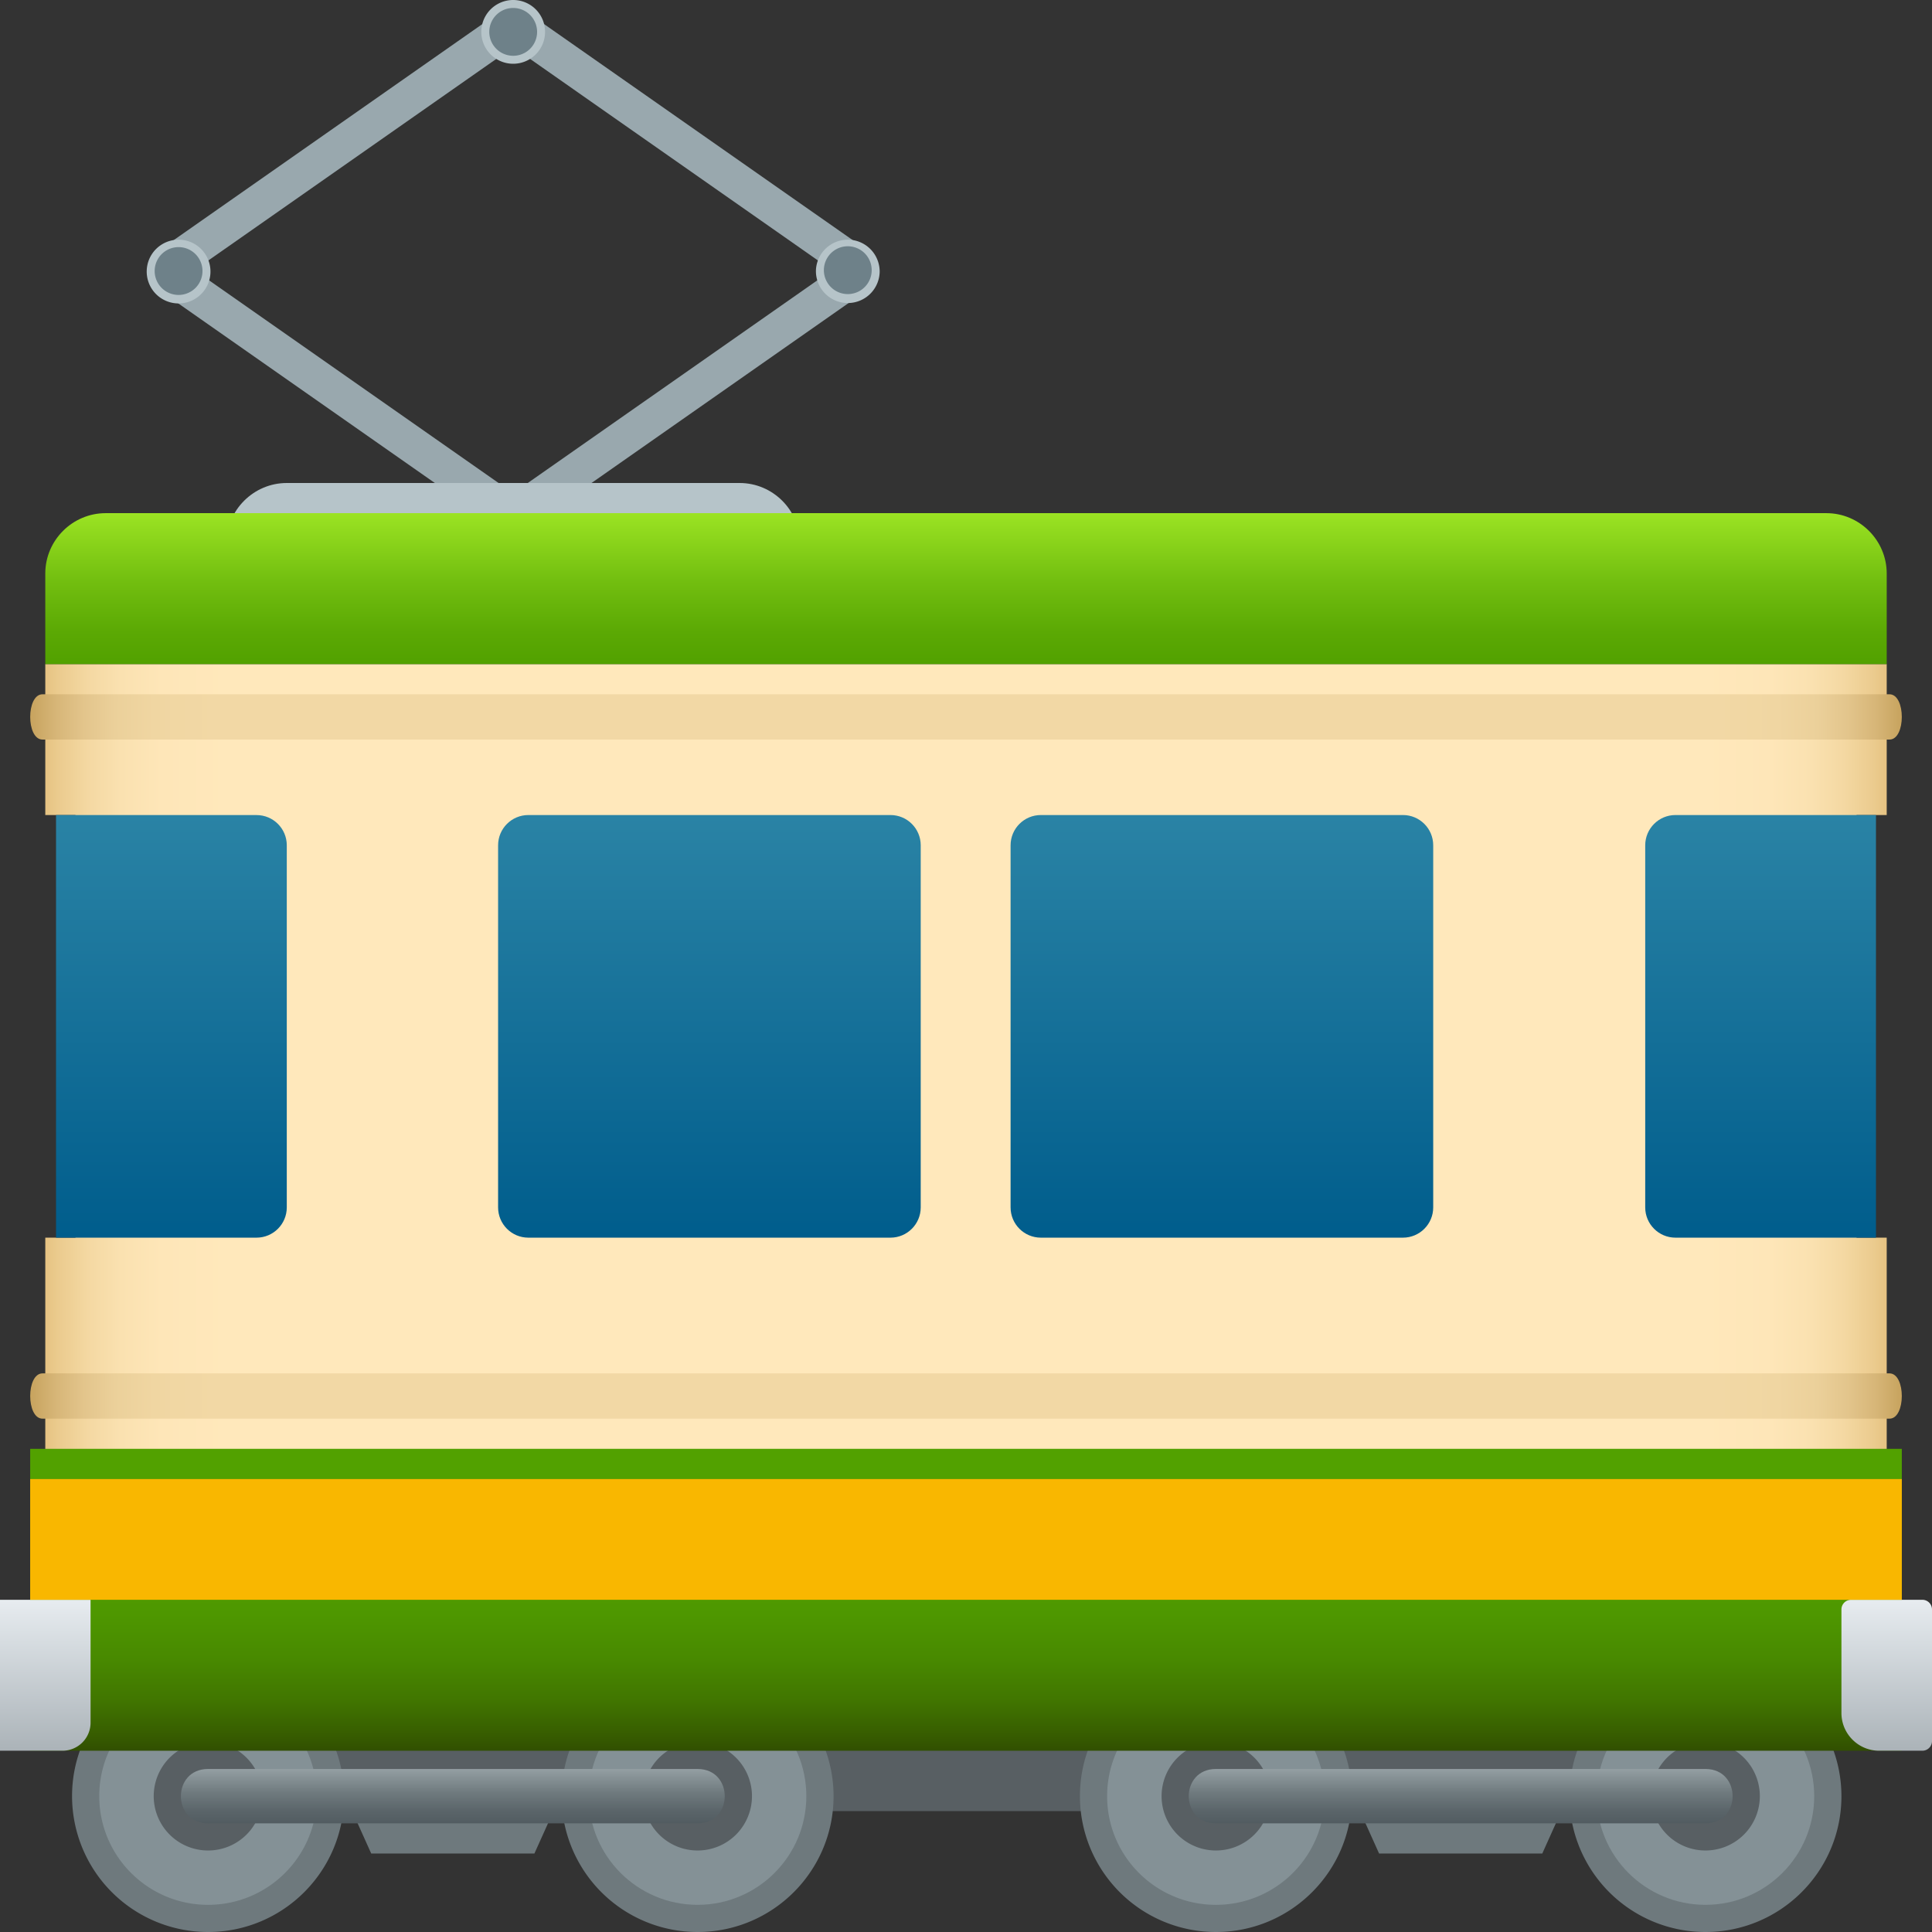 <svg xmlns="http://www.w3.org/2000/svg" xml:space="preserve" style="enable-background:new 0 0 64 64" viewBox="0 0 64 64"><rect x="0" y="0" width="64" height="64" fill="#333333" stroke="none"/><path d="M16.523.416 5.306 8.268a.831.831 0 0 0 0 1.363l9.583 6.708H17L6.444 8.949 17 1.56l10.556 7.39L17 16.338h2.111l9.583-6.708a.831.831 0 0 0 0-1.363L17.477.416a.831.831 0 0 0-.954 0z" style="fill:#99a8ae"/><path d="M18.056 1.056a1.056 1.056 0 1 1-2.112 0 1.056 1.056 0 0 1 2.112 0z" style="fill:#b6c4c9"/><path d="M17.792 1.056a.792.792 0 1 1-1.584 0 .792.792 0 0 1 1.584 0z" style="fill:#6e8189"/><path d="M29.14 8.95a1.056 1.056 0 1 1-2.111 0 1.056 1.056 0 0 1 2.11 0zm-22.169 0a1.056 1.056 0 1 1-2.11 0 1.056 1.056 0 0 1 2.11 0z" style="fill:#b6c4c9"/><path d="M28.876 8.95a.792.792 0 1 1-1.584 0 .792.792 0 0 1 1.584 0zm-22.169 0a.792.792 0 1 1-1.583 0 .792.792 0 0 1 1.583 0z" style="fill:#6e8189"/><linearGradient id="a" x1="1.5" x2="62.5" y1="34.999" y2="34.999" gradientUnits="userSpaceOnUse"><stop offset="0" style="stop-color:#e6c382"/><stop offset=".007" style="stop-color:#ebcb8e"/><stop offset=".023" style="stop-color:#f4d8a2"/><stop offset=".041" style="stop-color:#fae1b0"/><stop offset=".063" style="stop-color:#fee6b8"/><stop offset=".1" style="stop-color:#ffe8bb"/><stop offset=".9" style="stop-color:#ffe8bb"/><stop offset=".937" style="stop-color:#fee6b8"/><stop offset=".959" style="stop-color:#fae1b0"/><stop offset=".977" style="stop-color:#f4d8a2"/><stop offset=".993" style="stop-color:#ebcb8e"/><stop offset="1" style="stop-color:#e6c382"/></linearGradient><path d="M1.5 21.999v5h1v14h-1v7h61v-7h-1v-14h1v-5z" style="fill:url(#a)"/><path d="M4.696 55.995h54.608v4H4.696v-4z" style="fill:#585f63"/><path d="M27.613 59.5c0 2.485-2.017 4.5-4.505 4.5a4.503 4.503 0 0 1-4.505-4.5c0-2.485 2.018-4.5 4.505-4.5a4.503 4.503 0 0 1 4.505 4.5z" style="fill:#6e797d"/><ellipse cx="23.108" cy="59.5" rx="3.603" ry="3.6" style="fill:#849196"/><path d="M24.91 59.5a1.8 1.8 0 0 1-1.802 1.8 1.8 1.8 0 1 1 0-3.6 1.8 1.8 0 0 1 1.802 1.8z" style="fill:#585f63"/><path d="M11.396 59.5c0 2.485-2.017 4.5-4.504 4.5a4.503 4.503 0 0 1-4.505-4.5c0-2.485 2.017-4.5 4.505-4.5a4.502 4.502 0 0 1 4.504 4.5z" style="fill:#6e797d"/><path d="M10.496 59.5c0 1.988-1.614 3.6-3.604 3.6s-3.604-1.612-3.604-3.6 1.614-3.6 3.604-3.6a3.602 3.602 0 0 1 3.604 3.6z" style="fill:#849196"/><path d="M8.694 59.5a1.8 1.8 0 0 1-1.802 1.8 1.8 1.8 0 1 1 0-3.6 1.8 1.8 0 0 1 1.802 1.8z" style="fill:#585f63"/><path d="M17.703 61.4h-5.406l-.9-2h7.207z" style="fill:#6e797d"/><linearGradient id="b" x1="15" x2="15" y1="60.4" y2="58.6" gradientUnits="userSpaceOnUse"><stop offset="0" style="stop-color:#525c61"/><stop offset=".221" style="stop-color:#5a6469"/><stop offset=".562" style="stop-color:#6f7a7e"/><stop offset=".979" style="stop-color:#929da1"/><stop offset="1" style="stop-color:#949fa3"/></linearGradient><path d="M23.108 58.6H6.892c-1.2 0-1.2 1.8 0 1.8h16.216c1.2 0 1.2-1.8 0-1.8z" style="fill:url(#b)"/><path d="M61 59.5c0 2.485-2.017 4.5-4.505 4.5a4.503 4.503 0 0 1-4.505-4.5c0-2.485 2.017-4.5 4.505-4.5A4.503 4.503 0 0 1 61 59.5z" style="fill:#6e797d"/><ellipse cx="56.495" cy="59.5" rx="3.603" ry="3.6" style="fill:#849196"/><path d="M58.297 59.5a1.8 1.8 0 0 1-1.802 1.8 1.8 1.8 0 1 1 0-3.6 1.8 1.8 0 0 1 1.802 1.8z" style="fill:#585f63"/><path d="M44.783 59.5c0 2.485-2.017 4.5-4.504 4.5a4.503 4.503 0 0 1-4.505-4.5c0-2.485 2.017-4.5 4.505-4.5a4.502 4.502 0 0 1 4.504 4.5z" style="fill:#6e797d"/><path d="M43.882 59.5c0 1.988-1.613 3.6-3.603 3.6-1.99 0-3.604-1.612-3.604-3.6s1.614-3.6 3.604-3.6a3.602 3.602 0 0 1 3.603 3.6z" style="fill:#849196"/><path d="M42.08 59.5a1.8 1.8 0 0 1-1.801 1.8 1.8 1.8 0 1 1 0-3.6 1.8 1.8 0 0 1 1.802 1.8z" style="fill:#585f63"/><path d="M51.09 61.4h-5.406l-.9-2h7.206z" style="fill:#6e797d"/><linearGradient id="c" x1="48.387" x2="48.387" y1="60.4" y2="58.6" gradientUnits="userSpaceOnUse"><stop offset="0" style="stop-color:#525c61"/><stop offset=".221" style="stop-color:#5a6469"/><stop offset=".562" style="stop-color:#6f7a7e"/><stop offset=".979" style="stop-color:#929da1"/><stop offset="1" style="stop-color:#949fa3"/></linearGradient><path d="M56.495 58.6H40.279c-1.2 0-1.2 1.8 0 1.8h16.216c1.2 0 1.2-1.8 0-1.8z" style="fill:url(#c)"/><path d="M24.5 16h-15c-1.1 0-2 .9-2 1.999h19c0-1.1-.9-1.999-2-1.999z" style="fill:#b6c4c9"/><linearGradient id="d" x1="-162" x2="-162" y1="148.001" y2="153.001" gradientTransform="matrix(1 0 0 -1 194 170)" gradientUnits="userSpaceOnUse"><stop offset="0" style="stop-color:#52a100"/><stop offset=".213" style="stop-color:#5ba904"/><stop offset=".56" style="stop-color:#73bf10"/><stop offset=".997" style="stop-color:#9be323"/><stop offset="1" style="stop-color:#9be323"/></linearGradient><path d="M60.5 16.999h-57c-1.1 0-2 .9-2 2v3h61v-3c0-1.1-.9-2-2-2z" style="fill:url(#d)"/><linearGradient id="e" x1="5.678" x2="5.678" y1="40.999" y2="26.999" gradientUnits="userSpaceOnUse"><stop offset="0" style="stop-color:#005d8c"/><stop offset="1" style="stop-color:#2a83a5"/></linearGradient><path d="M1.856 26.999v14h6.641c.554 0 1.003-.449 1.003-1.003V28.001C9.5 27.448 9.051 27 8.498 27H1.856z" style="fill:url(#e)"/><linearGradient id="f" x1="23.5" x2="23.5" y1="40.999" y2="26.999" gradientUnits="userSpaceOnUse"><stop offset="0" style="stop-color:#005d8c"/><stop offset="1" style="stop-color:#2a83a5"/></linearGradient><path d="M16.5 28.002v11.994c0 .554.449 1.003 1.002 1.003h11.996c.553 0 1.002-.449 1.002-1.003V28.001c0-.553-.449-1.002-1.002-1.002H17.503c-.554 0-1.003.449-1.003 1.003z" style="fill:url(#f)"/><linearGradient id="g" x1="40.477" x2="40.477" y1="40.999" y2="26.999" gradientUnits="userSpaceOnUse"><stop offset="0" style="stop-color:#005d8c"/><stop offset="1" style="stop-color:#2a83a5"/></linearGradient><path d="M33.477 28.002v11.994c0 .554.449 1.003 1.003 1.003h11.995c.553 0 1.002-.449 1.002-1.003V28.001c0-.553-.449-1.002-1.002-1.002H34.48c-.554 0-1.003.449-1.003 1.003z" style="fill:url(#g)"/><linearGradient id="h" x1="58.322" x2="58.322" y1="40.999" y2="26.999" gradientUnits="userSpaceOnUse"><stop offset="0" style="stop-color:#005d8c"/><stop offset="1" style="stop-color:#2a83a5"/></linearGradient><path d="M54.5 28.002v11.994c0 .554.449 1.003 1.002 1.003h6.642v-14h-6.642c-.553 0-1.002.449-1.002 1.003z" style="fill:url(#h)"/><linearGradient id="i" x1="32" x2="32" y1="57.995" y2="47.995" gradientUnits="userSpaceOnUse"><stop offset="0" style="stop-color:#314f00"/><stop offset=".054" style="stop-color:#375d00"/><stop offset=".17" style="stop-color:#417600"/><stop offset=".301" style="stop-color:#488900"/><stop offset=".453" style="stop-color:#4e9700"/><stop offset=".644" style="stop-color:#519f00"/><stop offset="1" style="stop-color:#52a100"/></linearGradient><path d="M1 47.995h62v10H1v-10z" style="fill:url(#i)"/><linearGradient id="j" x1="62.5" x2="62.5" y1="57.995" y2="52.995" gradientUnits="userSpaceOnUse"><stop offset="0" style="stop-color:#abb3b8"/><stop offset="1" style="stop-color:#e7ecf0"/></linearGradient><path d="M61.32 52.995h2.36a.32.32 0 0 1 .32.32v4.36a.32.32 0 0 1-.32.32h-1.43c-.69 0-1.25-.56-1.25-1.25v-3.43a.32.32 0 0 1 .32-.32z" style="fill:url(#j)"/><linearGradient id="k" x1="1.5" x2="1.5" y1="57.995" y2="52.995" gradientUnits="userSpaceOnUse"><stop offset="0" style="stop-color:#abb3b8"/><stop offset="1" style="stop-color:#e7ecf0"/></linearGradient><path d="M0 52.995h3v4.07a.93.93 0 0 1-.93.93H0v-5z" style="fill:url(#k)"/><path d="M1 48.995h62v4H1v-4z" style="fill:#f9b700"/><linearGradient id="l" x1="1" x2="63" y1="23.749" y2="23.749" gradientUnits="userSpaceOnUse"><stop offset="0" style="stop-color:#c7a25d"/><stop offset="0" style="stop-color:#c7a35e"/><stop offset=".014" style="stop-color:#d7b678"/><stop offset=".029" style="stop-color:#e3c58c"/><stop offset=".045" style="stop-color:#ebd09a"/><stop offset=".066" style="stop-color:#f0d6a2"/><stop offset=".1" style="stop-color:#f2d8a5"/><stop offset=".9" style="stop-color:#f2d8a5"/><stop offset=".934" style="stop-color:#f0d6a2"/><stop offset=".955" style="stop-color:#ebd09a"/><stop offset=".971" style="stop-color:#e3c58c"/><stop offset=".986" style="stop-color:#d7b678"/><stop offset="1" style="stop-color:#c7a35e"/><stop offset="1" style="stop-color:#c7a25d"/></linearGradient><path d="M1.408 22.999h61.184c.544 0 .544 1.5 0 1.5H1.408c-.544 0-.544-1.5 0-1.5z" style="fill:url(#l)"/><linearGradient id="m" x1="1" x2="63" y1="46.245" y2="46.245" gradientUnits="userSpaceOnUse"><stop offset="0" style="stop-color:#c7a25d"/><stop offset="0" style="stop-color:#c7a35e"/><stop offset=".014" style="stop-color:#d7b678"/><stop offset=".029" style="stop-color:#e3c58c"/><stop offset=".045" style="stop-color:#ebd09a"/><stop offset=".066" style="stop-color:#f0d6a2"/><stop offset=".1" style="stop-color:#f2d8a5"/><stop offset=".9" style="stop-color:#f2d8a5"/><stop offset=".934" style="stop-color:#f0d6a2"/><stop offset=".955" style="stop-color:#ebd09a"/><stop offset=".971" style="stop-color:#e3c58c"/><stop offset=".986" style="stop-color:#d7b678"/><stop offset="1" style="stop-color:#c7a35e"/><stop offset="1" style="stop-color:#c7a25d"/></linearGradient><path d="M1.408 45.495h61.184c.544 0 .544 1.5 0 1.5H1.408c-.544 0-.544-1.5 0-1.5z" style="fill:url(#m)"/></svg>